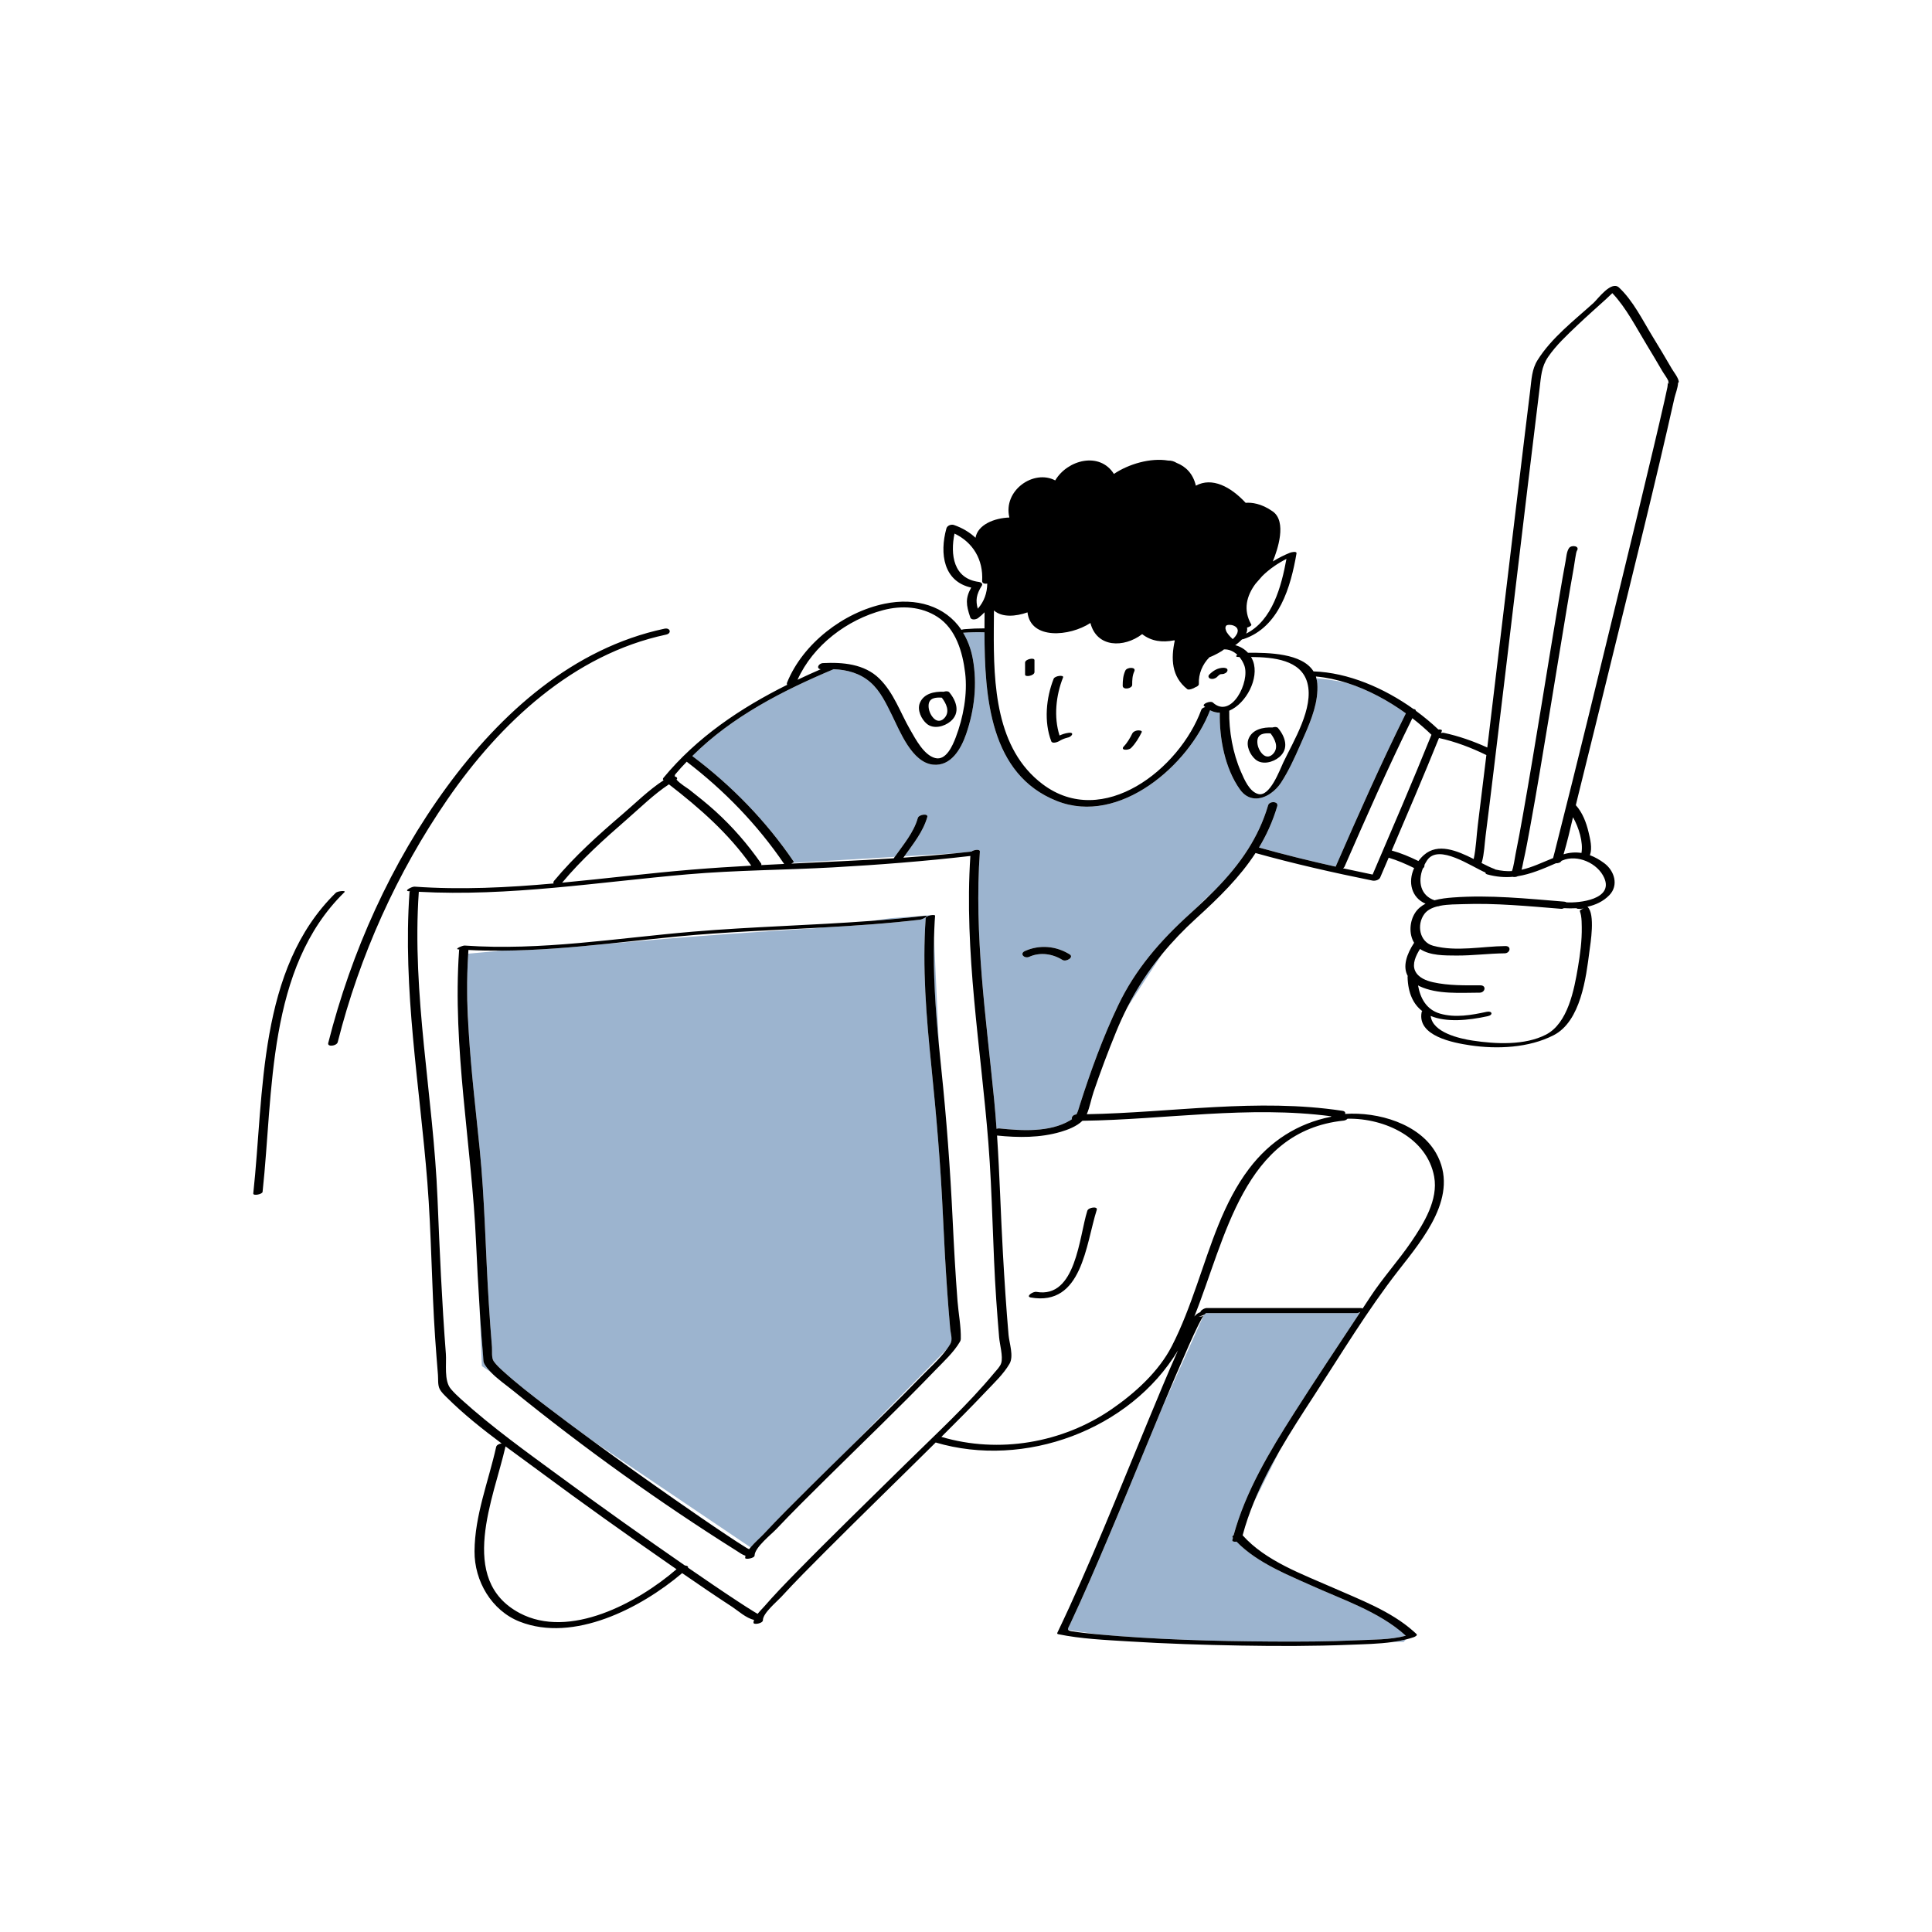<svg xmlns="http://www.w3.org/2000/svg" xmlns:xlink="http://www.w3.org/1999/xlink" id="Layer_1" x="0px" y="0px" width="595.275px" height="595.28px" viewBox="0 0 595.275 595.28" xml:space="preserve">
<path id="color_x5F_2" fill="#9cb4cf" d="M429.177,505.912c1.346-0.194,2.677-0.432,3.974-0.756l-0.68,0.756  C432.471,505.912,431.264,505.912,429.177,505.912z M435.471,502.579c0,0-0.016-0.007-0.019-0.009  c0.005,0.004,0.01,0.009,0.015,0.013L435.471,502.579z M394.299,446.925c-2.978,5.142-5.71,10.424-7.941,15.882  C389.025,457.471,392.199,451.123,394.299,446.925z M391.689,505.775c8.761,0.056,17.533,0.024,26.286-0.383  c4.851-0.226,10.36-0.11,15.169-1.406c-4.148-3.8-9.177-6.622-14.404-9.072c-1.161-0.527-2.342-1.061-3.529-1.596  c-3.554-1.555-7.13-3.003-10.523-4.522c-2.78-1.245-5.705-2.5-8.605-3.872c-1.204-0.526-2.334-1.083-3.369-1.669  c-4.324-2.247-8.436-4.867-11.73-8.257c-0.731,0.11-1.407-0.024-1.281-0.527c0.057-0.225,0.123-0.448,0.182-0.672  c-0.03-0.035-0.063-0.067-0.094-0.103c-0.184-0.214-0.018-0.464,0.306-0.683c3.668-13.46,11.142-25.866,18.571-37.53  c6.69-10.503,13.623-20.869,20.486-31.264c-0.377,0.219-0.813,0.381-1.145,0.381c-15.496,0-30.993,0-46.49,0  c-0.044,0.158-0.278,0.338-0.581,0.502l-0.151,0.339c0.045-0.026,0.088-0.054,0.1-0.063c-0.016,0.014-0.07,0.072-0.148,0.171  l-12.752,28.401c-4.532,10.854-8.945,21.76-13.493,32.604c-3.83,9.133-7.683,18.262-11.76,27.289c-0.96,2.126-1.927,4.25-2.922,6.36  c-0.497,1.052-0.919,1.631-0.67,1.99c1.813,0.298,4.97,0.8,8.816,1.341c0.045,0.004,0.09,0.01,0.135,0.014  C355.886,505.172,373.829,505.663,391.689,505.775z M148.849,417.756c-0.327-3.879-0.634-7.759-0.892-11.644  c-0.072-1.093-0.129-2.188-0.198-3.28l0.712,18.08l2.729,1.841c-0.664-0.693-1.265-1.418-1.758-2.184  C148.819,419.602,148.968,419.162,148.849,417.756z M289.294,322.017l-1.505-33.091C287.492,299.976,288.24,311.014,289.294,322.017  z M283.537,283.363c-10.009,1.18-20.04,1.862-30.077,2.415l-0.989,0.135c0,0-33,2-55,4c-3.486,0.317-6.947,0.608-10.305,0.875  c-10.852,1.117-21.721,2.055-32.609,2.121c-0.052,0.002-0.086,0.004-0.086,0.004l-10.209,0.928  c-0.248,3.983-0.362,7.973-0.322,11.963l0.475,12.071c0.745,12.064,2.166,24.075,3.379,36.106  c1.59,15.788,1.795,31.653,2.809,47.483c0.289,4.526,0.6,9.052,0.98,13.571c0.104,1.227-0.217,3.333,0.556,4.418  c0.793,1.112,1.827,2.063,2.833,2.978c4.207,3.827,8.732,7.315,13.246,10.77c4.744,3.631,9.543,7.192,14.363,10.726l48.675,32.841  c1.342-1.597,3.14-3.144,3.956-4.02c4.687-5.022,9.557-9.873,14.433-14.709c4.148-4.115,8.325-8.203,12.501-12.293l29.617-30.096  c0.373-0.517,0.728-1.041,1.043-1.579c0.791-1.348,0.095-3.151-0.033-4.605c-0.338-3.869-0.655-7.74-0.923-11.615  c-0.533-7.723-0.963-15.453-1.313-23.187c-0.706-15.548-2.019-30.892-3.596-46.374c-1.535-15.075-2.787-30.219-1.725-45.371  c0.045-0.623,1.416-0.984,2.257-0.992l-0.001-0.015l-13,1l-6.068,0.828c5.466-0.412,10.93-0.906,16.389-1.55  C286.688,281.966,284.28,283.275,283.537,283.363z M401.906,226.619c-0.434,0.984-0.867,1.979-1.305,2.977  c-2.041,5.791-5.387,15.123-8.152,22.088c-0.453,1.24-0.947,2.444-1.477,3.617c-0.863,2.041-1.615,3.668-2.17,4.611  c-0.229,0.388-0.516,0.801-0.846,1.233c7.791,2.19,15.663,4.122,23.569,5.886c6.944-15.875,13.929-31.714,21.641-47.236  c-5.453-3.944-11.665-7.295-18.056-9.344c-3.907-0.905-7.564-1.293-9.512-1.447c0.135,0.506,0.242,1.032,0.283,1.607  C406.275,216.144,404.097,221.645,401.906,226.619z M299.316,262.38c-1.572,0.18-3.145,0.347-4.719,0.507l-15.939,0.943  c2.705-3.819,5.766-7.55,7.057-12.11c0.336-1.188-2.604-0.789-2.914,0.305c-1.272,4.499-4.449,8.202-7.115,11.981l-31.449,1.861  c0.244-0.143,0.396-0.274,0.35-0.343c-8.496-12.519-19.181-23.501-31.275-32.577c0.042-0.042,0.084-0.085,0.127-0.128  c12.139-12.059,27.813-20.068,43.426-26.632c4.144,0.181,8.073,1.194,11.359,4.068c3.023,2.644,4.846,6.554,6.592,10.079  c2.466,4.978,6.165,14.551,12.629,15.259c5.562,0.609,8.656-4.844,10.225-9.382c2.582-7.471,3.49-15.485,2.055-23.278  c-0.564-3.063-1.594-5.708-2.965-7.978c2.192-0.156,4.382-0.208,6.578-0.133c0.043,19.907,1.626,43.831,22.344,51.988  c19.244,7.577,40.641-11.022,47.156-27.965c0.994,0.51,2.004,0.746,3.003,0.749c-0.17,7.889,1.587,17.219,6.241,23.692  c2.525,3.512,6.169,3.262,9.13,1.359c0.165-0.039,0.261-0.066,0.261-0.066l0.102-0.187c1.218-0.855,2.308-1.979,3.125-3.231  c0.02-0.03,0.037-0.061,0.057-0.091c-0.366,1.087-0.617,1.841-0.617,1.841l-3.073,4.671c-0.146,0.132-0.262,0.29-0.317,0.479  c-0.001,0.002-0.002,0.004-0.002,0.007l-4.941,7.51l-1.286,6.113c-2.877,4.531-6.329,8.612-10.16,12.521  c-2.051,1.877-4.059,3.776-5.843,5.632c-0.614,0.566-1.232,1.132-1.858,1.698c-9.099,8.237-16.81,17.061-22.127,28.21  c-4.698,9.854-8.491,20.275-11.801,30.672c-0.392,1.23-0.61,2.144-1.069,2.936c-1.01,0.052-1.609,0.888-1.364,1.463  c-0.196,0.142-0.402,0.283-0.645,0.425c-6.267,3.691-14.891,3.151-21.777,2.426c-0.28-0.03-0.561,0.025-0.817,0.133  c-0.213-2.962-0.447-5.923-0.737-8.881c-2.496-25.426-6.226-50.952-4.4-76.555C301.976,261.546,300.051,261.806,299.316,262.38z   M317.123,294.806c3.343-1.505,7.174-0.943,10.236,0.963c1.129,0.703,3.643-0.83,2.223-1.714c-4.173-2.598-9.264-3.063-13.764-1.037  C314.012,293.832,315.614,295.485,317.123,294.806z M358.083,293.933c-4.182,5.099-7.745,10.535-10.788,16.534  C350.151,306.031,354.316,299.603,358.083,293.933z M393.527,248.43c-0.328,1.113-0.69,2.194-1.078,3.253  c2.766-6.965,6.111-16.297,8.152-22.088c-1.725,3.934-3.538,7.914-5.848,11.475c-0.366,1.087-0.617,1.841-0.617,1.841l-3.073,4.671  C391.908,246.824,393.938,247.034,393.527,248.43z M387.957,261.146c0.33-0.433,0.617-0.846,0.846-1.233  c0.555-0.943,1.307-2.57,2.17-4.611c-0.918,2.031-1.939,3.972-3.063,5.832C387.926,261.137,387.941,261.141,387.957,261.146z   M385.803,255.579l-1.286,6.113c2.603-4.098,4.737-8.563,6.228-13.623L385.803,255.579z"></path>
<path id="color_x5F_1" d="M323.912,228.403c-2.297-6.001-1.6-13.394,0.738-19.277c0.363-0.914,3.237-1.263,2.891-0.39  c-2.185,5.498-2.916,12.162-1.082,17.881c0.863-0.389,1.742-0.691,2.783-0.825c2.015-0.258,0.939,1.335-0.422,1.509  c-0.918,0.231-1.775,0.598-2.571,1.101C325.763,228.667,324.22,229.207,323.912,228.403z M348.873,226.006  c-0.723,1.441-1.514,2.839-2.646,4.002c-0.4,0.412-0.38,0.852,0.26,0.967c0.629,0.114,1.586-0.073,2.049-0.549  c1.391-1.429,2.342-3.033,3.229-4.805c0.299-0.596-1.005-0.602-1.236-0.57C349.888,225.136,349.175,225.402,348.873,226.006z   M348.843,211.001c0.001-1.428,0.034-2.831,0.647-4.147c0.671-1.444-2.252-1.32-2.75-0.251c-0.697,1.501-0.82,3.028-0.821,4.662  C345.918,212.701,348.842,212.196,348.843,211.001z M318.736,207.075c0-1.223,0-2.447,0-3.67c0-0.895-2.898-0.346-2.898,0.776  c0,1.223,0,2.447,0,3.67C315.838,208.746,318.736,208.197,318.736,207.075z M372.951,209.11c0.699,0.213,1.54-0.041,2.049-0.549  c0.285-0.284,0.48-0.476,0.747-0.667c0.046-0.033,0.273-0.147,0.141-0.101c0.282-0.1,0.394-0.084,0.702-0.092  c0.601-0.014,1.51-0.441,1.613-1.108c0.113-0.729-0.805-0.852-1.309-0.839c-1.74,0.042-3.091,0.886-4.285,2.079  C372.141,208.301,372.342,208.925,372.951,209.11z M283.398,216.652c1.164-2.964,4.48-3.631,7.376-3.519  c0.644-0.21,1.383-0.219,1.703,0.164c2.267,2.706,3.475,6.391,0.378,8.978c-1.907,1.593-5.209,2.481-7.289,0.742  C283.903,221.626,282.547,218.822,283.398,216.652z M286.111,217.295c-0.07,1.456,0.574,3.011,1.596,4.044  c1.102,1.114,2.426,0.963,3.436-0.278c1.574-1.935,0.367-4.371-0.959-6.1C288.331,214.831,286.223,214.993,286.111,217.295z   M384.691,227.662c1.164-2.964,4.479-3.631,7.374-3.519c0.644-0.211,1.385-0.22,1.705,0.163c2.266,2.706,3.475,6.391,0.378,8.978  c-1.907,1.594-5.208,2.481-7.289,0.742C385.196,232.636,383.84,229.832,384.691,227.662z M387.404,228.305  c-0.07,1.456,0.574,3.011,1.596,4.044c1.102,1.114,2.426,0.963,3.436-0.279c1.574-1.934,0.368-4.369-0.958-6.099  C389.625,225.841,387.516,226.002,387.404,228.305z M296.031,412.577c0.113-3.792-0.707-7.847-1.002-11.638  c-0.65-8.361-1.104-16.737-1.506-25.114c-0.749-15.577-1.869-30.963-3.496-46.475c-0.256-2.442-0.5-4.887-0.733-7.333  c-1.054-11.003-1.802-22.042-1.505-33.091c0.045-1.679,0.105-3.358,0.201-5.037c0.041-0.582,0.082-1.164,0.123-1.747  c0.01-0.15-0.262-0.219-0.642-0.215c-0.841,0.008-2.212,0.369-2.257,0.992c-1.063,15.152,0.189,30.296,1.725,45.371  c1.577,15.482,2.89,30.826,3.596,46.374c0.351,7.734,0.78,15.463,1.313,23.187c0.268,3.875,0.585,7.746,0.923,11.615  c0.128,1.455,0.824,3.257,0.033,4.605c-0.315,0.538-0.67,1.062-1.043,1.579c-2.229,3.089-5.36,5.827-7.928,8.473  c-7.108,7.326-14.396,14.479-21.689,21.623c-4.176,4.09-8.353,8.178-12.501,12.293c-4.876,4.836-9.746,9.688-14.433,14.709  c-0.816,0.876-2.614,2.423-3.956,4.02c-0.154,0.184-0.308,0.368-0.447,0.553c-0.258-0.113-0.565-0.263-0.911-0.475  c-1.915-1.169-3.785-2.414-5.654-3.655c-5.573-3.7-11.074-7.509-16.56-11.336c-8.431-5.882-16.81-11.849-25.103-17.928  c-4.82-3.533-9.619-7.095-14.363-10.726c-4.514-3.455-9.039-6.942-13.246-10.77c-1.006-0.915-2.04-1.865-2.833-2.978  c-0.772-1.085-0.452-3.191-0.556-4.418c-0.381-4.52-0.691-9.045-0.98-13.571c-1.014-15.831-1.219-31.696-2.809-47.483  c-1.213-12.031-2.634-24.042-3.379-36.106c-0.198-3.21-0.359-6.423-0.443-9.642c-0.021-0.81-0.023-1.62-0.031-2.43  c-0.04-3.99,0.074-7.979,0.322-11.963c0.023-0.38,0.04-0.761,0.066-1.141c3.412,0.174,6.821,0.229,10.229,0.209  c10.889-0.066,21.758-1.003,32.609-2.121c7.197-0.741,14.386-1.555,21.566-2.241c14.882-1.42,29.811-1.949,44.728-2.77  c10.037-0.552,20.068-1.235,30.077-2.415c0.743-0.087,3.151-1.396,1.254-1.173c-5.459,0.644-10.923,1.138-16.389,1.55  c-18.282,1.376-36.594,1.776-54.879,3.315c-23.413,1.97-46.792,5.939-70.356,4.284c-0.62-0.043-3.326,1.086-1.877,1.188  c0.086,0.006,0.173,0.009,0.259,0.015c-0.053,0.081-0.091,0.164-0.097,0.252c-2.106,29.987,3.903,60.125,5.229,90.051  c0.295,6.666,0.658,13.329,1.077,19.988c0.069,1.093,0.126,2.187,0.198,3.28c0.258,3.884,0.564,7.765,0.892,11.644  c0.119,1.406-0.029,1.846,0.593,2.813c0.493,0.766,1.094,1.491,1.758,2.184c2.066,2.16,4.766,4.008,6.926,5.76  c21.777,17.661,45.073,34.376,68.817,49.303c0.902,0.567,1.789,1.247,2.757,1.532c-0.055,0.204-0.094,0.405-0.095,0.597  c0,0.033-0.001,0.065-0.001,0.098c-0.004,0.536,2.893,0.105,2.898-0.776c0.017-2.458,5.211-6.563,6.709-8.147  c4.93-5.219,10.044-10.267,15.146-15.316c11.246-11.132,22.699-22.071,33.675-33.473c2.656-2.76,5.791-5.599,7.748-8.937  C295.932,413.135,296.021,412.876,296.031,412.577z M205.229,195.534c1.81-0.385,1.289-2.206-0.49-1.828  c-28.19,5.993-50.432,26.033-67.034,48.697c-17.157,23.422-29.462,50.858-36.575,78.963c-0.332,1.31,2.624,0.924,2.924-0.263  c6.736-26.613,18.25-52.234,33.834-74.839C154.047,222.825,176.62,201.616,205.229,195.534z M103.474,275.073  c-24.071,23.543-22.077,61.697-25.437,92.645c-0.09,0.833,2.787,0.255,2.867-0.479c3.336-30.74,1.281-68.922,25.208-92.324  C106.788,274.253,103.998,274.559,103.474,275.073z M517.252,117.524c0.028,0.17-0.06,0.332-0.219,0.477  c-0.046,1.467-0.895,3.659-1.077,4.474c-5.999,26.798-12.704,53.449-19.232,80.122c-3.497,14.286-7.006,28.568-10.552,42.842  c-0.219,0.88-0.432,1.763-0.641,2.649c2.066,2.276,3.233,5.377,3.928,8.333c0.5,2.129,1.183,4.791,0.453,6.952  c-0.014,0.04-0.037,0.078-0.061,0.115c1.543,0.572,3.033,1.419,4.465,2.488c3.11,2.323,4.508,6.804,1.527,9.854  c-1.876,1.92-4.223,2.996-6.734,3.549c2.504,2.195,0.904,11.46,0.627,13.644c-1.046,8.214-2.687,21.645-11.034,25.938  c-7.631,3.924-17.438,4.359-25.784,3.106c-5.092-0.764-16.377-2.834-14.882-10.255c0.021-0.1,0.085-0.194,0.181-0.283  c-2.665-2.044-4.393-5.377-4.529-10.563c-0.002-0.087,0.021-0.168,0.055-0.249c-1.646-2.975-0.291-6.786,1.965-10.238  c-1.658-2.698-1.412-6.603,0.336-9.268c0.801-1.221,1.912-2.109,3.18-2.769c-4.365-1.89-5.492-6.681-3.508-10.981  c-2.568-1.262-5.113-2.372-7.849-3.189c-0.873,2.037-1.747,4.073-2.618,6.11c-0.328,0.765-1.593,1.097-2.343,0.944  c-12.096-2.452-24.17-5.18-36.061-8.497c-4.862,7.478-11.274,13.755-18.251,20.099c-3.891,3.538-7.373,7.178-10.511,11.004  c-4.182,5.099-7.745,10.535-10.788,16.534c-1.207,2.38-2.334,4.847-3.387,7.417c-2.502,6.108-4.829,12.291-6.955,18.54  c-0.739,2.174-1.182,4.751-2.1,6.883c26.291-0.469,52.503-5.032,78.736-1.052c0.824,0.125,1.006,0.54,0.842,0.96  c10.223-0.696,22.869,3.019,28.024,12.055c7.428,13.018-3.943,26.386-11.627,36.245c-9.497,12.187-17.646,25.747-26.076,38.696  c-3.538,5.434-7.142,10.988-10.454,16.712c-2.978,5.142-5.71,10.424-7.941,15.882c-1.369,3.346-2.559,6.756-3.485,10.245  c7.093,7.948,18.375,11.959,27.858,16.151c8.351,3.692,17.77,7.206,24.722,13.367c0.005,0.004,0.01,0.009,0.015,0.013  c0.332,0.295,0.666,0.589,0.986,0.897c0.42,0.402-0.577,0.865-0.829,0.952c-0.809,0.277-1.635,0.515-2.474,0.724  c-1.297,0.324-2.628,0.562-3.974,0.756c-4.424,0.637-9.026,0.695-13.321,0.868c-11.154,0.45-22.33,0.442-33.49,0.246  c-11.563-0.203-23.13-0.57-34.674-1.289c-7.204-0.449-14.582-0.757-21.67-2.221c-0.162-0.034-0.349-0.205-0.261-0.388  c10.183-21.239,18.81-43.233,27.844-64.974c3.062-7.367,6.085-14.766,9.338-22.055c-14.791,24.517-47.292,36.466-74.643,28.357  c-11.351,11.264-22.837,22.392-34.132,33.712c-4.55,4.559-9.107,9.124-13.459,13.874c-1.28,1.398-5.677,5.014-5.648,7.168  c0.013,0.997-2.889,1.504-2.898,0.776c-0.004-0.286,0.07-0.58,0.175-0.877c-2.368-0.459-5.103-2.935-6.619-3.924  c-5.231-3.413-10.396-6.929-15.536-10.479c-12.814,10.852-33.444,21.463-50.026,14.961c-8.728-3.422-14.005-12.553-13.949-21.684  c0.068-11.089,4.289-21.495,6.674-32.187c0.127-0.57,0.938-0.959,1.677-1.045c-5.89-4.396-11.672-8.974-16.811-14.089  c-0.813-0.809-1.766-1.677-2.291-2.718c-0.619-1.228-0.406-3.016-0.516-4.338c-0.314-3.815-0.613-7.633-0.873-11.452  c-1.082-15.936-1.135-31.977-2.393-47.888c-2.349-29.727-7.629-59.452-5.495-89.356c0.007-0.102,0.059-0.201,0.142-0.294  c-0.139-0.009-0.277-0.014-0.416-0.023c-1.553-0.111,1.052-1.457,1.82-1.402c14.324,1.021,28.605,0.294,42.864-0.982  c-0.149-0.202-0.136-0.485,0.177-0.86c6.254-7.513,13.633-14.128,21.042-20.474c4.019-3.443,8.142-7.534,12.672-10.466  c-0.035-0.027-0.071-0.055-0.106-0.082c-0.18-0.138-0.127-0.452-0.004-0.602c10.358-12.557,23.786-21.56,38.188-28.731  c-0.128-0.167-0.164-0.396-0.04-0.702c4.874-12.011,17.396-21.643,30.002-24.263c9.791-2.036,18.75,0.711,23.699,8.028  c0.346-0.111,0.711-0.173,1.03-0.199c2.028-0.166,4.057-0.251,6.087-0.244c0.002-1.687,0.01-3.343,0.018-4.953  c-0.598,0.631-1.261,1.23-2.002,1.79c-0.596,0.45-2.076,0.715-2.395-0.216c-1.322-3.87-1.549-5.907,0.288-9.187  c-8.501-1.878-9.81-10.401-7.644-18.231c0.247-0.894,1.471-1.348,2.312-1.058c2.611,0.902,4.85,2.248,6.655,3.943  c0.703-4.081,5.854-6.09,10.43-6.242c-2.008-8.338,7.486-14.949,14.129-11.433c3.758-6.383,13.713-8.949,18.082-1.995  c4.508-3.053,11.266-5.036,16.716-4.121c0.97-0.032,1.831,0.239,2.591,0.711c2.869,1.127,5.084,3.349,5.943,7.026  c4.991-2.729,10.749,0.325,15.34,5.282c1.766-0.139,4.791,0.144,8.338,2.648c4.447,3.14,1.504,11.822,0.031,15.412  c1.819-1.117,3.654-2.031,5.323-2.688c0.332-0.131,2.119-0.596,1.975,0.241c-1.776,10.287-5.323,22.694-16.316,26.369  c-0.155,0.052-0.319,0.085-0.485,0.104c-0.56,0.59-1.174,1.106-1.688,1.51c-0.126,0.099-0.265,0.186-0.406,0.266  c1.504,0.381,2.877,1.168,3.941,2.331c6.318-0.018,16.702,0.104,20.199,5.749c10.686,0.352,21.721,5.117,30.801,11.592  c0.43,0.035,0.741,0.2,0.719,0.532c2.49,1.822,4.822,3.765,6.951,5.779c0.671-0.065,1.23,0.07,1.066,0.478  c-0.084,0.21-0.173,0.419-0.258,0.629c0.311-0.091,0.604-0.133,0.807-0.09c4.662,0.994,9.133,2.566,13.455,4.534  c0.19-1.583,0.383-3.167,0.573-4.75c2.478-20.609,4.925-41.222,7.392-61.832c1.199-10.02,2.401-20.04,3.618-30.058  c0.552-4.537,1.104-9.073,1.664-13.608c0.401-3.259,0.472-6.282,2.244-9.118c4.29-6.863,11.302-12.248,17.239-17.616  c1.313-1.186,5.459-6.959,7.843-4.753c4.333,4.011,7.378,10.236,10.42,15.204c1.974,3.223,3.924,6.461,5.813,9.734  C515.702,114.646,517.032,116.219,517.252,117.524z M383.949,195.216c8.074-3.992,10.892-14.596,12.42-23.008  c-2.57,1.289-5.245,3.104-7.441,5.276l-2.064,2.359c-2.769,3.691-3.928,8.083-1.332,12.551c0.186,0.32-0.527,0.764-1.302,0.976  C384.351,193.998,384.225,194.621,383.949,195.216z M378.741,218.981c-0.108,6.286,1.104,13.068,3.616,18.816  c1.003,2.297,2.578,6.131,5.329,6.849c3.601,0.94,6.629-7.444,7.698-9.687c3.18-6.673,9.5-16.838,7.434-24.537  c-1.918-7.147-10.479-7.929-17.348-7.996c0.234,0.401,0.448,0.825,0.618,1.287C388.028,208.982,383.983,216.754,378.741,218.981z   M377.572,193.557c0.004,0.056,0.008,0.111,0.017,0.166c0.034,0.201,0.089,0.398,0.164,0.587c0.05,0.126,0.104,0.251,0.167,0.373  c0.008,0.016,0.031,0.056,0.047,0.084c0.023,0.039,0.046,0.078,0.069,0.116c0.16,0.253,0.335,0.497,0.525,0.728  c0.387,0.472,0.821,0.899,1.271,1.312c0.061-0.059,0.125-0.112,0.185-0.172c0.165-0.167,0.324-0.338,0.476-0.516  c0.037-0.045,0.086-0.106,0.102-0.127c0.059-0.077,0.116-0.154,0.171-0.233c0.112-0.163,0.219-0.329,0.312-0.503  c0.037-0.071,0.074-0.141,0.107-0.214c0.004-0.009,0.006-0.011,0.008-0.017c0.003-0.006,0.003-0.008,0.006-0.015  c0.095-0.259,0.165-0.532,0.174-0.809c0-0.01,0.001-0.012,0.001-0.02c-0.001-0.007-0.001-0.009-0.002-0.018  c-0.006-0.055-0.012-0.11-0.021-0.165c-0.021-0.105-0.046-0.211-0.083-0.312c-0.021-0.057-0.045-0.113-0.072-0.167  c-0.055-0.086-0.115-0.17-0.184-0.248c-0.08-0.092-0.166-0.179-0.26-0.258c-0.01-0.007-0.023-0.018-0.036-0.028  c-0.023-0.017-0.048-0.034-0.071-0.049c-0.205-0.13-0.424-0.239-0.65-0.327c-0.034-0.011-0.068-0.021-0.103-0.032  c-0.091-0.026-0.181-0.051-0.272-0.072c-0.093-0.021-0.187-0.042-0.28-0.058c-0.011-0.002-0.022-0.004-0.033-0.005  c-0.199-0.021-0.397-0.036-0.598-0.035c-0.007,0-0.015,0-0.021,0c-0.077,0.005-0.153,0.011-0.229,0.02  c-0.066,0.008-0.132,0.019-0.198,0.029c-0.017,0.004-0.032,0.008-0.046,0.011c-0.051,0.013-0.102,0.029-0.152,0.044  c-0.006,0.002-0.007,0.003-0.013,0.006c-0.022,0.01-0.044,0.021-0.067,0.03c-0.031,0.019-0.063,0.037-0.094,0.058  c-0.037,0.034-0.072,0.069-0.107,0.105c-0.014,0.02-0.028,0.04-0.041,0.06c-0.031,0.049-0.058,0.101-0.084,0.152  c-0.008,0.023-0.016,0.047-0.022,0.07c-0.021,0.077-0.039,0.154-0.049,0.232C377.575,193.388,377.574,193.51,377.572,193.557z   M324.04,150.368c0.01,0.04,0.02,0.081,0.028,0.118c0.008-0.027,0.014-0.055,0.021-0.082  C324.073,150.392,324.057,150.381,324.04,150.368z M321.211,241.591c18.633,14.082,42.261-4.691,48.943-22.938  c0.135-0.369,0.637-0.651,1.188-0.805c-0.117-0.098-0.236-0.185-0.354-0.292c-0.719-0.656,1.987-1.753,2.699-1.102  c5.76,5.261,11.525-6.471,9.708-11.408c-0.354-0.961-0.875-1.858-1.516-2.621c-0.079,0-0.165,0-0.243,0  c-0.994,0-0.87-0.342-0.4-0.675c-1.153-1.081-2.585-1.742-4.117-1.658l-0.648,0.487c0,0-1.979,1.256-3.821,1.924  c-2.163,2.165-3.403,5.115-3.267,8.241c0.02,0.434-0.466,0.783-1.042,0.987c-0.6,0.413-2.073,0.958-2.511,0.612  c-4.893-3.861-5.08-9.371-3.855-15.02c-0.102-0.002-0.204-0.005-0.309-0.009c-3.553,0.685-6.909,0.288-9.747-1.927  c-5.651,4.311-13.997,4.185-15.947-3.435c-6.46,4.206-18.409,5.198-19.386-3.273c-3.632,1.28-7.818,1.622-10.336-0.582  c-0.013,1.876-0.033,3.805-0.045,5.768c0.006,0.016,0,0.033,0,0.049C306.109,211.009,306.821,230.716,321.211,241.591z   M304.189,179.805c-0.788,0.152-1.62-0.065-1.576-0.84c0.373-6.544-2.839-11.856-8.52-14.566c-1.323,6.471-0.377,13.915,7.562,14.91  c0.521,0.065,1.253,0.5,0.86,1.128c-1.77,2.828-1.928,4.594-1.254,7.12C303.205,185.386,304.15,182.74,304.189,179.805z   M245.73,209.448c2.367-1.125,4.754-2.207,7.156-3.249c-1.487-0.159-0.742-1.814,0.701-1.888c6.06-0.307,12.723,0.25,17.304,4.729  c4.517,4.415,6.469,10.484,9.567,15.84c1.654,2.859,4.197,7.783,7.688,8.688c3.351,0.869,5.381-3.869,6.332-6.373  c2.314-6.097,3.685-13.366,2.892-19.893c-0.771-6.339-2.807-13.501-8.491-17.203c-4.983-3.245-11.082-3.6-16.75-2.113  C261.006,190.904,250.503,198.821,245.73,209.448z M207.935,239.238c0.594,0.166,0.954,0.526,0.507,0.958  c1.05,1.272,3.332,2.614,3.846,3.018c2.749,2.16,5.496,4.337,8.086,6.688c5.342,4.847,9.987,10.19,14.109,16.109  c0.127,0.183,0.132,0.365,0.053,0.536c2.357-0.124,4.717-0.241,7.075-0.355c-8.2-12.056-18.446-22.649-30.024-31.498  c-1.205,1.241-2.382,2.51-3.483,3.845C207.929,238.749,207.891,238.986,207.935,239.238z M173.202,271.965  c13.3-1.249,26.582-2.906,39.862-4.009c6.136-0.509,12.274-0.902,18.414-1.242c-7.04-9.971-15.813-17.646-25.369-25.049  c-4.61,3.021-8.85,7.213-12.896,10.733C186.188,258.508,179.178,264.799,173.202,271.965z M208.443,483.503  c-0.722-0.5-1.445-0.999-2.166-1.5c-13.474-9.356-26.841-18.873-40.016-28.645c-3.453-2.561-6.989-5.107-10.5-7.709  c-3.548,15.743-15.016,41.063,4.335,51.354C175.461,505.175,196.451,493.848,208.443,483.503z M306.295,423.065  c0.736-0.887,1.861-1.965,2.201-3.104c0.604-2.027-0.473-5.763-0.651-7.899c-0.321-3.853-0.625-7.706-0.889-11.563  c-1.102-16.086-1.152-32.28-2.423-48.343c-2.326-29.417-7.508-58.833-5.55-88.422c-14.056,1.627-28.166,2.725-42.292,3.514  c-14.908,0.832-29.938,0.854-44.811,2.143c-27.546,2.388-55.125,6.893-82.837,5.383c-2.21,31.727,4.473,62.948,5.762,94.532  c0.651,15.94,1.343,31.887,2.573,47.795c0.238,3.074-0.619,8.276,1.506,10.811c0.957,1.143,2.047,2.175,3.15,3.174  c9.653,8.74,20.372,16.401,30.854,24.097c12.58,9.236,25.298,18.291,38.138,27.161c0.614,0.044,1.101,0.268,0.958,0.666  c0.206,0.142,0.41,0.287,0.616,0.428c4.943,3.406,9.897,6.8,14.92,10.088c1.629,1.066,3.26,2.134,4.926,3.143  c0.327,0.198,0.66,0.388,0.993,0.579c0.706-0.886,1.541-1.702,2.058-2.297c2.997-3.449,6.176-6.742,9.37-10.009  c11.24-11.5,22.801-22.683,34.25-33.973C288.311,441.903,298.035,433.015,306.295,423.065z M398.666,435.483  c6.69-10.503,13.623-20.869,20.486-31.264c-0.377,0.219-0.813,0.381-1.145,0.381c-15.496,0-30.993,0-46.49,0  c-0.044,0.158-0.278,0.338-0.581,0.502c-0.56,0.302-1.366,0.546-1.722,0.477c0.891,0.175,1.379-0.026,1.57-0.138  c0.045-0.026,0.088-0.054,0.1-0.063c-0.016,0.014-0.07,0.072-0.148,0.171c-0.107,0.137-0.266,0.361-0.48,0.747  c-0.35,0.629-0.686,1.266-1.005,1.911c-1.048,2.117-2.028,4.266-2.985,6.425c-2.838,6.405-5.581,12.852-8.281,19.318  c-4.532,10.854-8.945,21.76-13.493,32.604c-3.83,9.133-7.683,18.262-11.76,27.289c-0.96,2.126-1.927,4.25-2.922,6.36  c-0.497,1.052-0.919,1.631-0.67,1.99c0.144,0.207,0.507,0.34,1.212,0.447c2.523,0.383,5.063,0.661,7.604,0.895  c0.045,0.004,0.09,0.01,0.135,0.014c17.795,1.625,35.738,2.116,53.599,2.229c8.761,0.056,17.533,0.024,26.286-0.383  c4.851-0.226,10.36-0.11,15.169-1.406c-4.148-3.8-9.177-6.622-14.404-9.072c-1.17-0.548-2.348-1.079-3.529-1.596  c-3.554-1.555-7.13-3.003-10.523-4.522c-2.78-1.245-5.705-2.5-8.605-3.872c-1.131-0.536-2.257-1.09-3.369-1.669  c-4.324-2.247-8.436-4.867-11.73-8.257c-0.731,0.11-1.407-0.024-1.281-0.527c0.057-0.225,0.123-0.448,0.182-0.672  c-0.03-0.035-0.063-0.067-0.094-0.103c-0.184-0.214-0.018-0.464,0.306-0.683C383.763,459.553,391.236,447.146,398.666,435.483z   M367.987,405.638c0.55-0.652,1.169-1.151,1.874-1.348c-0.062-0.459,1.201-1.268,1.947-1.268c15.781,0,31.563,0,47.344,0  c0.357,0,0.578,0.054,0.698,0.14c0.788-1.196,1.58-2.39,2.366-3.587c3.89-5.923,8.691-11.177,12.67-17.036  c3.801-5.595,8.304-12.854,7.003-19.984c-2.185-11.969-15.171-18.078-26.694-17.866c-0.271,0.29-0.691,0.53-1.188,0.583  C383.193,348.494,377.661,381.451,367.987,405.638z M333.513,345.326c-1.748,1.733-4.606,2.803-6.661,3.406  c-6.4,1.878-13.067,1.816-19.648,1.143c0.809,12.115,1.126,24.258,1.813,36.387c0.472,8.348,1.01,16.693,1.727,25.024  c0.218,2.525,1.674,6.548,0.306,8.905c-1.845,3.181-4.767,5.91-7.272,8.557c-4.488,4.743-9.1,9.369-13.729,13.974  c17.675,5.232,37.279,1.916,52.472-8.543c7.181-4.943,14.505-11.568,18.544-19.445c3.104-6.052,5.458-12.433,7.706-18.842  c4.284-12.211,8.179-25.404,16.118-35.846c6.478-8.52,14.947-13.902,25.14-15.945c0.063-0.052,0.132-0.102,0.204-0.149  C384.671,340.56,359.131,344.976,333.513,345.326z M374.356,274.213c3.831-3.909,7.283-7.99,10.16-12.521  c2.603-4.098,4.737-8.563,6.228-13.623c0-0.003,0.001-0.005,0.002-0.007c0.056-0.189,0.171-0.347,0.317-0.479  c0.845-0.759,2.875-0.549,2.464,0.847c-0.328,1.113-0.69,2.194-1.078,3.253c-0.453,1.24-0.947,2.444-1.477,3.617  c-0.918,2.031-1.939,3.972-3.063,5.832c0.016,0.004,0.031,0.008,0.047,0.013c7.791,2.19,15.663,4.122,23.569,5.886  c6.944-15.875,13.929-31.714,21.641-47.236c-5.453-3.944-11.665-7.295-18.056-9.344c-3.2-1.026-6.445-1.732-9.664-2.011  c0.061,0.181,0.103,0.375,0.152,0.564c0.135,0.506,0.242,1.032,0.283,1.607c0.393,5.531-1.786,11.032-3.977,16.006  c-0.434,0.984-0.867,1.979-1.305,2.977c-1.725,3.934-3.538,7.914-5.848,11.475c-0.02,0.03-0.037,0.061-0.057,0.091  c-0.817,1.252-1.907,2.375-3.125,3.231c-0.121,0.084-0.239,0.174-0.362,0.253c-2.961,1.903-6.604,2.153-9.13-1.359  c-4.654-6.473-6.411-15.803-6.241-23.692c-0.999-0.003-2.009-0.239-3.003-0.749c-6.516,16.942-27.912,35.542-47.156,27.965  c-20.718-8.157-22.301-32.082-22.344-51.988c-2.196-0.075-4.386-0.022-6.578,0.133c1.371,2.27,2.4,4.915,2.965,7.978  c1.436,7.792,0.527,15.807-2.055,23.278c-1.568,4.539-4.663,9.991-10.225,9.382c-6.464-0.708-10.163-10.281-12.629-15.259  c-1.746-3.524-3.568-7.435-6.592-10.079c-3.286-2.874-7.216-3.887-11.359-4.068c-15.612,6.564-31.287,14.573-43.426,26.632  c-0.043,0.042-0.085,0.085-0.127,0.128c12.095,9.075,22.779,20.058,31.275,32.577c0.047,0.068-0.105,0.2-0.35,0.343  c-0.124,0.073-0.264,0.147-0.427,0.22c10.521-0.498,21.041-0.949,31.554-1.627c0.105-0.151,0.216-0.303,0.322-0.454  c2.666-3.779,5.843-7.483,7.115-11.981c0.311-1.093,3.25-1.493,2.914-0.305c-1.291,4.561-4.352,8.291-7.057,12.11  c-0.104,0.145-0.208,0.289-0.31,0.434c5.419-0.374,10.837-0.823,16.249-1.377c1.574-0.16,3.146-0.327,4.719-0.507  c0.734-0.574,2.659-0.834,2.601-0.007c-1.825,25.603,1.904,51.129,4.4,76.555c0.29,2.958,0.524,5.919,0.737,8.881  c0.257-0.108,0.537-0.163,0.817-0.133c6.887,0.725,15.511,1.266,21.777-2.426c0.242-0.143,0.448-0.284,0.645-0.425  c-0.245-0.575,0.354-1.411,1.364-1.463c0.459-0.792,0.678-1.706,1.069-2.936c3.31-10.397,7.103-20.818,11.801-30.672  c5.317-11.149,13.028-19.973,22.127-28.21c0.626-0.566,1.244-1.132,1.858-1.698C370.533,277.985,372.489,276.119,374.356,274.213z   M441.053,226.39c-1.805-1.748-3.779-3.463-5.889-5.099c-7.427,15.053-14.188,30.397-20.912,45.775  c-0.078,0.179-0.245,0.335-0.461,0.466c3.039,0.666,6.082,1.309,9.128,1.934C429.049,255.146,435.236,240.839,441.053,226.39z   M438.744,263.428c4.309-3.781,10.164-1.349,15.32,1.245c0.746-3.434,0.856-7.19,1.285-10.605c0.894-7.138,1.76-14.28,2.622-21.422  c-4.676-2.285-9.512-4.13-14.599-5.253c-4.699,11.618-9.621,23.148-14.559,34.668c2.889,0.795,5.54,1.932,8.213,3.232  C437.524,264.639,438.084,264.007,438.744,263.428z M487.99,279.839c-0.549,0.262-2.113,0.305-2.264-0.008  c-1.283,0.076-2.571,0.06-3.832-0.013c-0.281,0.142-0.595,0.225-0.911,0.2c-10.013-0.805-20.166-1.808-30.223-1.438  c-1.884,0.069-4.601,0.023-7.051,0.501c-0.327,0.122-0.632,0.2-0.82,0.19c-0.007,0-0.013-0.002-0.021-0.002  c-1.638,0.419-3.088,1.123-3.985,2.324c-2.48,3.321-1.53,8.684,2.701,9.812c7.164,1.91,14.959,0.17,22.249,0.087  c1.964-0.022,1.469,2.218-0.227,2.237c-4.965,0.057-9.909,0.72-14.877,0.686c-3.555-0.025-8.105,0.067-11.202-2.027  c-1.269,2.022-2.479,4.579-1.513,6.73c0.947,2.106,3.447,3.065,5.559,3.531c4.78,1.053,9.684,0.951,14.55,0.943  c1.96-0.003,1.485,2.257-0.221,2.26c-5.938,0.01-12.997,0.599-18.526-1.993c-0.166-0.078-0.304-0.165-0.459-0.247  c0.685,3.907,2.543,7.468,6.794,8.699c4.675,1.353,9.674,0.456,14.325-0.554c1.731-0.376,2.122,0.96,0.359,1.343  c-6.085,1.321-12.716,1.954-17.578-0.078c0.557,5.111,8.896,6.993,12.986,7.607c7.037,1.056,15.985,1.519,22.521-1.843  c6.777-3.486,8.697-13.87,9.857-20.703c0.697-4.101,1.249-8.285,1.181-12.453c-0.02-1.189-0.023-2.408-0.235-3.582  C486.828,280.37,486.223,280.682,487.99,279.839z M481.375,265.124c-0.087,0.038-0.171,0.074-0.257,0.112  c-0.281,0.527-1.044,0.788-1.7,0.738c-4.056,1.768-7.793,3.373-11.775,3.995c-0.455,0.257-1.09,0.314-1.582,0.194  c-2.439,0.209-4.996,0.025-7.796-0.74c-0.476-0.13-0.616-0.344-0.562-0.577c-4.338-1.828-14.441-8.997-17.974-3.799  c-0.324,0.477-0.599,0.966-0.849,1.46c0.117,0.381-0.111,0.794-0.492,1.096c-1.609,4.116-0.629,8.35,3.595,9.785  c1.874-0.51,3.857-0.725,5.618-0.858c11.391-0.867,23.011,0.367,34.356,1.278c0.313,0.025,0.531,0.106,0.684,0.217  c0.013,0,0.027-0.002,0.04-0.001c3.926,0.254,14.49-0.907,11.616-7.509C492.304,265.933,485.973,263.143,481.375,265.124z   M484.662,251.8c-0.89,3.83-1.795,7.667-2.906,11.419c1.896-0.574,3.735-0.688,5.513-0.412  C487.846,259.558,486.495,255.052,484.662,251.8z M514.31,118.202c-0.222-0.216-0.33-0.496-0.243-0.781  c-0.482-1.087-1.4-2.243-1.906-3.116c-1.572-2.708-3.17-5.402-4.8-8.077c-3.21-5.267-6.299-11.394-10.58-15.907  c-0.622,0.612-1.256,1.21-1.901,1.797c-2.959,2.69-5.966,5.33-8.862,8.088c-3.185,3.033-6.561,6.151-9.05,9.805  c-2.053,3.014-2.156,6.073-2.594,9.618c-2.421,19.658-4.766,39.326-7.113,58.993c-2.349,19.671-4.682,39.345-7.07,59.011  c-0.803,6.612-1.604,13.226-2.453,19.833c-0.342,2.671-0.419,5.62-1.162,8.222c-0.021,0.072-0.066,0.139-0.123,0.204  c1.461,0.746,2.827,1.422,4.037,1.863c0.106,0.039,0.167,0.087,0.203,0.14c1.848,0.439,3.547,0.587,5.143,0.501  c0.521-1.221,0.869-3.95,1.126-5.208c0.813-3.98,1.542-7.977,2.252-11.976c2.054-11.564,3.964-23.155,5.868-34.746  c1.824-11.104,3.615-22.213,5.492-33.309c0.578-3.416,1.148-6.833,1.798-10.237c0.239-1.255,0.317-2.954,1.061-4.042  c0.739-1.084,3.458-0.686,2.42,0.836c-0.29,0.426-0.741,4.003-0.962,5.235c-0.701,3.907-1.36,7.821-2.014,11.736  c-1.92,11.518-3.785,23.044-5.687,34.565c-1.848,11.192-3.685,22.388-5.729,33.546c-0.644,3.508-1.279,7.023-2.064,10.503  c-0.18,0.793-0.317,1.774-0.582,2.676c3.279-0.725,6.3-2.22,9.709-3.586c0.301-1.046,0.756-2.938,1.061-4.139  c6.732-26.552,13.188-53.177,19.658-79.794c3.482-14.325,6.957-28.651,10.35-42.998c1.101-4.654,2.201-9.308,3.25-13.974  c0.313-1.393,0.629-2.785,0.911-4.184c0.159-0.785-0.015-1.69,0.404-1.118C514.207,118.19,514.258,118.196,514.31,118.202z   M329.582,294.055c-4.173-2.598-9.264-3.063-13.764-1.037c-1.807,0.813-0.204,2.467,1.305,1.787  c3.343-1.505,7.174-0.943,10.236,0.963C328.488,296.472,331.002,294.939,329.582,294.055z M319.336,398.045  c-1.051-0.184-3.433,1.437-1.73,1.734c15.84,2.769,16.924-16.317,20.322-27.019c0.369-1.163-2.568-0.784-2.914,0.303  C332.483,381.033,331.557,400.181,319.336,398.045z" fill="#000000"></path>
</svg>